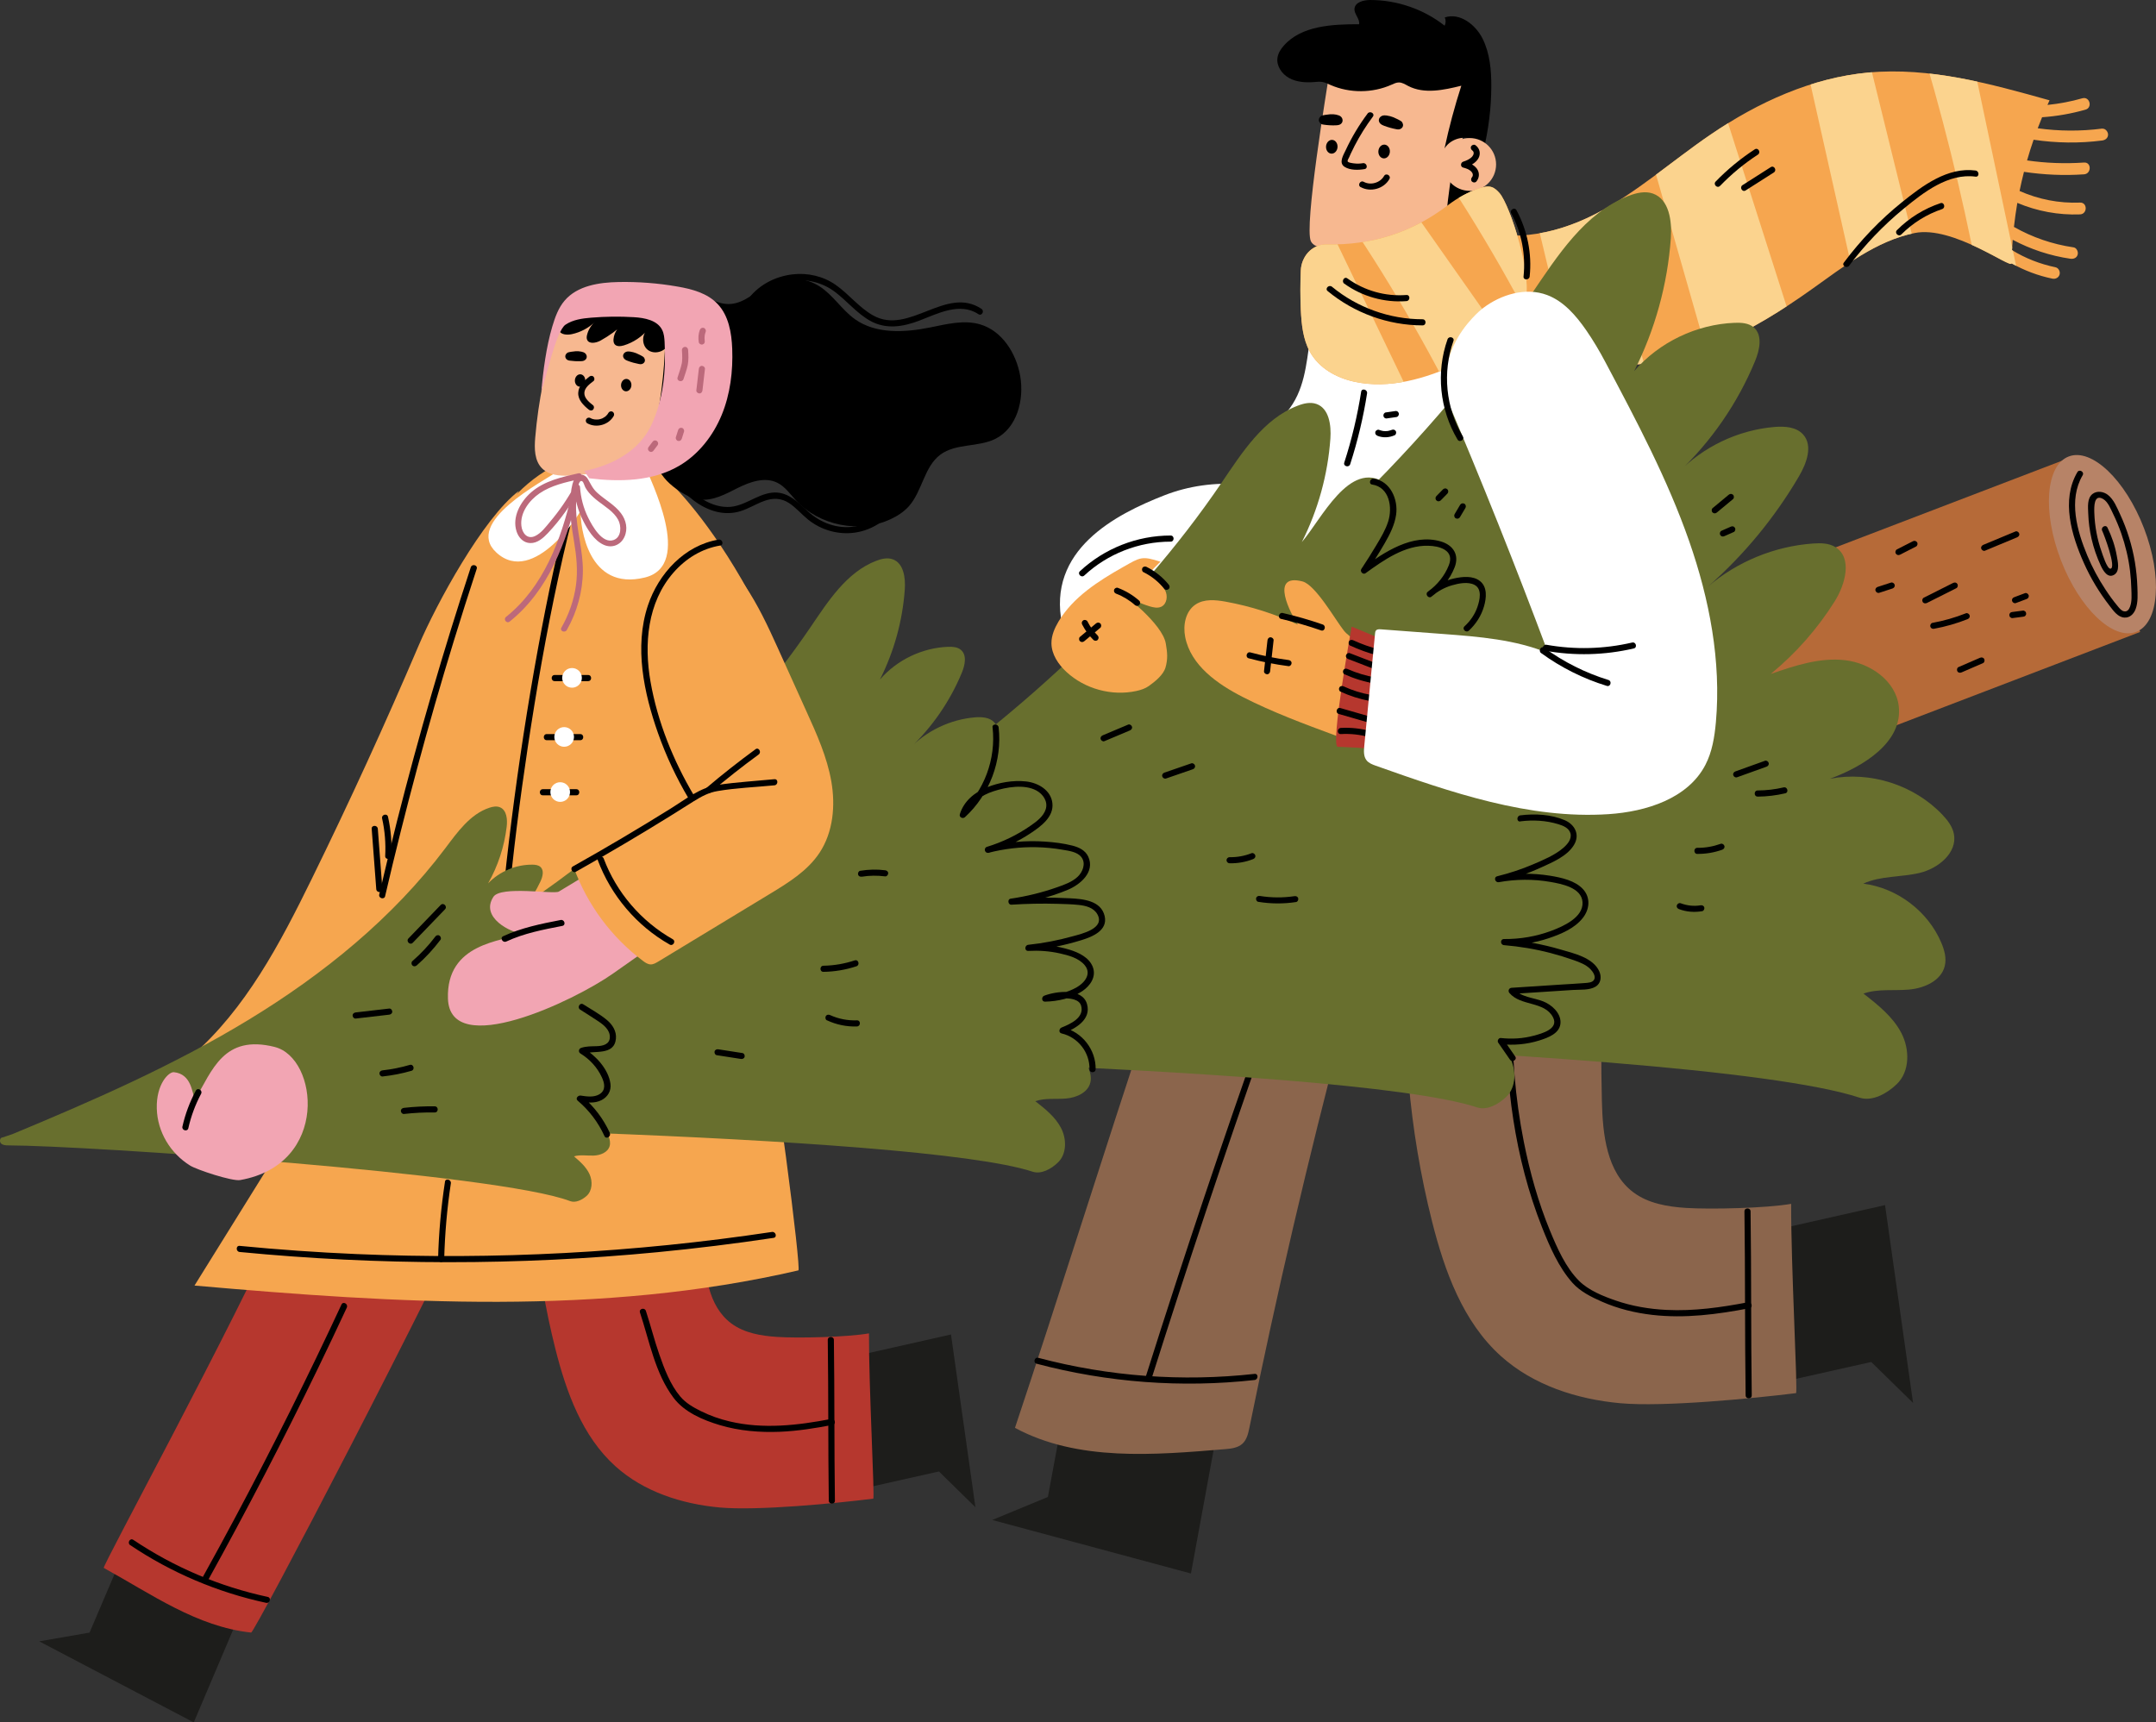 <svg xmlns="http://www.w3.org/2000/svg" xmlns:xlink="http://www.w3.org/1999/xlink" id="_&#x421;&#x43B;&#x43E;&#x439;_2" data-name="&#x421;&#x43B;&#x43E;&#x439; 2" viewBox="0 0 528.42 422.2"><rect x="0" y="0" width="528.42" height="422.2" fill="#333333" stroke="none"/><defs><style>      .cls-1 {        fill: #f6a64f;      }      .cls-2 {        fill: #8b654c;      }      .cls-3 {        fill: #b78367;      }      .cls-4 {        fill: #fff;      }      .cls-5 {        fill: #bc697b;      }      .cls-6 {        fill: none;      }      .cls-7 {        clip-path: url(#clippath-1);      }      .cls-8 {        fill: #f2a5b3;      }      .cls-9 {        fill: #b6372e;      }      .cls-10 {        fill: #b66a38;      }      .cls-11 {        fill: #686f2e;      }      .cls-12 {        fill: #ad785a;      }      .cls-13 {        fill: #1d1d1b;      }      .cls-14 {        fill: #fbd38e;      }      .cls-15 {        fill: #f7b890;      }      .cls-16 {        clip-path: url(#clippath);      }    </style><clipPath id="clippath"><path class="cls-6" d="M515.22,31.52c-5.26.68-10.56.65-15.79-.08.34-.91.7-1.81,1.07-2.7,3.6-.25,7.17-.87,10.64-1.86,1.79-.51,1.03-3.3-.77-2.79-2.81.8-5.67,1.34-8.55,1.63.17-.38.34-.76.51-1.13-14.52-4.07-29.4-8.19-44.38-6.81-13.86,1.28-27.02,7.24-38.68,15.2-9.48,6.46-18.16,14.29-28.31,19.51-10.15,5.21-22.49,7.53-32.68,2.39l-.89,12.06c.59,2.18,1.99,4,3.46,5.66,9.17,10.37,22.46,16.6,35.95,16.84,17.05.31,33.05-8.43,47.16-18.48,7.93-5.64,15.89-11.93,25.3-13.84,9.41-1.91,23.73,8.89,23.75,7.43,3.12,1.74,6.48,3.02,10,3.75.76.16,1.56-.22,1.78-1.01.2-.72-.24-1.62-1.01-1.78-3.76-.78-7.38-2.19-10.65-4.2.04-.85.1-1.69.17-2.53,4.4,2.34,9.2,3.92,14.14,4.64.77.11,1.56-.19,1.78-1.01.19-.68-.23-1.67-1.01-1.78-5.16-.75-10.1-2.45-14.61-5.01.22-1.97.5-3.94.83-5.89,4.83,2.04,10.1,3.02,15.36,2.82,1.86-.07,1.87-2.97,0-2.89-5.13.2-10.18-.79-14.81-2.85.32-1.57.68-3.14,1.08-4.69,4.86.73,9.8.95,14.72.61,1.85-.13,1.86-3.02,0-2.89-4.67.32-9.34.15-13.96-.52.49-1.71,1.02-3.4,1.6-5.07,5.56.83,11.21.91,16.8.19.78-.1,1.44-.59,1.45-1.45,0-.71-.67-1.55-1.45-1.45Z"></path></clipPath><clipPath id="clippath-1"><path class="cls-6" d="M319.36,63.85c-.32.77-.51,1.6-.54,2.45-.14,3.19-.14,6.39,0,9.58.16,3.55.53,7.21,2.18,10.26,2.27,4.18,6.62,6.49,10.95,7.43,8.57,1.87,17.44-.75,25.5-4.46,6.66-3.06,13.51-7.42,16.25-14.8,2.25-6.06-3.59-24.04-6.18-26.98-.56-.63-1.19-1.24-1.95-1.48-.95-.31-1.98-.02-2.91.28-2.79.91-5.41,2.36-7.81,4.19-8.94,6.81-18.81,9.81-29.71,9.59-2.47-.05-4.75,1.45-5.77,3.94h0Z"></path></clipPath></defs><g id="_&#x440;&#x435;&#x431;&#x44F;&#x442;&#x430;_&#x441;_&#x435;&#x43B;&#x43A;&#x43E;&#x439;" data-name="&#x440;&#x435;&#x431;&#x44F;&#x442;&#x430; &#x441; &#x435;&#x43B;&#x43A;&#x43E;&#x439;"><g><polygon class="cls-13" points="298.53 349.56 261.38 342.4 256.83 366.94 243.19 372.58 291.89 385.7 298.53 349.56"></polygon><path class="cls-2" d="M281.73,248.78c-10.67,31.95-22.29,69.27-32.97,101.22,15.4,8.3,34.17,6.66,51.61,5.21,1.48-.12,3.08-.33,4.17-1.35,1.05-.98,1.39-2.49,1.68-3.9,6.71-32.98,14.36-65.76,22.93-98.3.15-.56.29-1.17.03-1.69-.24-.49-.78-.75-1.27-.98-7.92-3.61-15.84-7.23-23.76-10.84"></path><path d="M254.07,334.28c17.38,4.61,35.54,5.98,53.42,3.99.95-.11.96-1.61,0-1.5-17.75,1.97-35.76.64-53.02-3.94-.93-.25-1.33,1.2-.4,1.45h0Z"></path><path d="M282.24,337.93c8.71-27.56,17.87-54.98,27.49-82.24,2.73-7.74,5.5-15.47,8.31-23.19.33-.91-1.12-1.3-1.45-.4-9.88,27.17-19.31,54.5-28.27,81.98-2.55,7.81-5.06,15.63-7.53,23.46-.29.92,1.16,1.32,1.45.4h0Z"></path><polygon class="cls-13" points="427.21 303.25 434.99 339.15 458.63 333.85 468.88 343.89 462.01 295.4 427.21 303.25"></polygon><path class="cls-2" d="M346.45,244.8c-2.03,6.52-1.79,13.51-1.21,20.31.99,11.58,2.92,23.08,5.76,34.35,3.07,12.15,7.56,24.58,16.87,32.96,7.93,7.13,18.62,10.57,29.24,11.54,10.62.97,32.49-1.16,43.08-2.47.48-.06-1.26-31.55-1.19-46.4-5.95,1.06-19.76,1.39-25.79,1-4.53-.3-9.24-1.09-12.88-3.82-6.56-4.92-7.53-14.23-7.72-22.43-.42-17.25.08-34.53,1.47-51.73"></path><path d="M427.55,296.94c.21,15.03.08,30.07.29,45.1.01.96,1.51.97,1.5,0-.21-15.03-.08-30.07-.29-45.1-.01-.96-1.51-.97-1.5,0h0Z"></path><path d="M428.39,319.22c-6.58,1.26-13.22,2.2-19.94,1.87-4.25-.21-8.48-.92-12.51-2.32-3.04-1.05-6.58-2.47-8.9-4.78-3.32-3.3-5.39-8.07-7.15-12.32-2.89-7-4.93-14.35-6.41-21.77-2.15-10.81-3.03-21.86-2.71-32.87.03-.97-1.47-.96-1.5,0-.54,18.13,1.98,36.9,8.68,53.83,1.87,4.72,4.03,9.73,7.43,13.57,1.91,2.15,4.64,3.5,7.24,4.64,3.93,1.73,8.1,2.75,12.36,3.24,7.99.92,15.96-.13,23.8-1.64.95-.18.55-1.63-.4-1.45h0Z"></path><path class="cls-1" d="M515.22,31.52c-5.26.68-10.56.65-15.79-.08.34-.91.7-1.81,1.07-2.7,3.6-.25,7.17-.87,10.64-1.86,1.79-.51,1.03-3.3-.77-2.79-2.81.8-5.67,1.34-8.55,1.63.17-.38.34-.76.51-1.13-14.52-4.07-29.4-8.19-44.38-6.81-13.86,1.28-27.02,7.24-38.68,15.2-9.48,6.46-18.16,14.29-28.31,19.51-10.15,5.21-22.49,7.53-32.68,2.39l-.89,12.06c.59,2.18,1.99,4,3.46,5.66,9.17,10.37,22.46,16.6,35.95,16.84,17.05.31,33.05-8.43,47.16-18.48,7.93-5.64,15.89-11.93,25.3-13.84,9.41-1.91,23.73,8.89,23.75,7.43,3.12,1.74,6.48,3.02,10,3.75.76.16,1.56-.22,1.78-1.01.2-.72-.24-1.62-1.01-1.78-3.76-.78-7.38-2.19-10.65-4.2.04-.85.1-1.69.17-2.53,4.4,2.34,9.2,3.92,14.14,4.64.77.11,1.56-.19,1.78-1.01.19-.68-.23-1.67-1.01-1.78-5.16-.75-10.1-2.45-14.61-5.01.22-1.97.5-3.94.83-5.89,4.83,2.04,10.1,3.02,15.36,2.82,1.86-.07,1.87-2.97,0-2.89-5.13.2-10.18-.79-14.81-2.85.32-1.57.68-3.14,1.08-4.69,4.86.73,9.8.95,14.72.61,1.85-.13,1.86-3.02,0-2.89-4.67.32-9.34.15-13.96-.52.49-1.71,1.02-3.4,1.6-5.07,5.56.83,11.21.91,16.8.19.78-.1,1.44-.59,1.45-1.45,0-.71-.67-1.55-1.45-1.45Z"></path><g class="cls-16"><path class="cls-14" d="M372.58,37.01c5,20.92,9.99,41.85,14.99,62.77.16.68.35,1.41.89,1.85.57.47,1.37.49,2.1.49,5.34.02,10.69.04,16.03.06-6.05-21.69-12.11-43.38-18.16-65.07"></path><path class="cls-14" d="M400.61,24.35c7.06,24.71,14.12,49.41,21.18,74.12.17.61.4,1.28.96,1.57.54.28,1.19.11,1.77-.07,5.28-1.61,10.57-3.22,15.85-4.83.81-.25,1.66-.52,2.19-1.18.87-1.08.49-2.67.07-4-7.66-23.99-15.32-47.98-22.99-71.97"></path><path class="cls-14" d="M440.77,7.42c4.95,22.04,9.9,44.07,14.85,66.11.22,1,.55,2.13,1.48,2.55.67.31,1.45.14,2.16-.03,3.52-.83,7.04-1.66,10.56-2.49.55-.13,1.14-.28,1.54-.68.74-.74.54-1.96.29-2.98-6.04-24.53-12.08-49.05-18.12-73.58"></path><path class="cls-14" d="M469.8,7.54c6.04,19.6,11.01,39.54,14.88,59.68.49,2.56,1.02,5.25,2.72,7.23,1.69,1.98,4.96,2.88,6.93,1.17,1.5-1.46,1.18-3.91.75-5.96-5.01-23.79-10.03-47.58-15.04-71.37"></path></g><path class="cls-4" d="M260.34,153.14c-3.86-18.33,13.05-27.04,25.02-31.72,11.97-4.69,26.09-3.52,37.12,3.08.44.26.91.59.99,1.1.08.52-.31.98-.66,1.36-9.57,10.25-20.1,19.59-31.42,27.85-6.4,4.68-14.27,9.21-21.84,6.86"></path><path class="cls-4" d="M329.82,70.15c-12.91,4.33-5.64,20.52-14.47,30.88-8.84,10.36-27.99,31.21-33.24,43.78-2.03,4.86-3.88,9.82-4.86,15-1.13,5.96-13.63-3.36-13.59,2.71.06,7.55.12,15.09.18,22.64.02,2.51.07,5.14,1.31,7.33,1.29,2.28,3.66,3.69,5.93,5,7.44,4.3,14.88,8.61,22.32,12.91,4.67,2.7,9.37,5.42,14.5,7.08,5.36,1.74,11.03,2.27,16.64,2.75,18.89,1.64,37.83,2.92,56.79,2.55,5.47-.11,11.02-.37,16.22-2.08,5.19-1.72,10.06-5.09,12.46-10.01,2.04-4.19,2.11-9.04,2.09-13.71-.1-23.41-1.34-46.82-3.73-70.11-1-9.73-9.92-14.64-12.16-24.17-2.28-9.67-5.99-19.61-13.75-25.82-4.48-3.58-10-5.65-15.58-6.95-14.94-3.49-23.31-6.61-37.19-.07"></path><polygon class="cls-10" points="524.53 154.91 441.99 186.51 425.45 143.53 507.99 111.93 524.53 154.91"></polygon><ellipse class="cls-3" cx="515.3" cy="133.42" rx="10.91" ry="23.03" transform="translate(-13.54 193.96) rotate(-21.05)"></ellipse><polygon class="cls-13" points="59.67 393.52 30.25 380.72 21.95 400.19 9.61 402.33 47.49 422.2 59.67 393.52"></polygon><polygon class="cls-13" points="202.68 333.97 209.48 365.32 230.13 360.69 239.07 369.46 233.08 327.11 202.68 333.97"></polygon><path class="cls-9" d="M69.83,296.5c-12.78,28.57-44.88,87.56-44.4,87.83,11.72,6.45,22.81,14.42,36.12,15.85.82.09,43.16-80.86,60.71-118.82"></path><path class="cls-9" d="M132.15,282.91c-1.77,5.69-1.57,11.8-1.06,17.74.86,10.12,2.55,20.16,5.03,30,2.68,10.61,6.6,21.47,14.74,28.79,6.92,6.23,16.26,9.23,25.54,10.08,9.27.84,28.38-1.01,37.62-2.16.42-.05-1.1-27.56-1.04-40.52-5.2.92-17.26,1.22-22.52.87-3.96-.26-8.07-.95-11.25-3.33-5.73-4.29-6.57-12.43-6.75-19.59-.36-15.07.07-30.16,1.29-45.18"></path><path class="cls-1" d="M69.97,279.24c-7.43,11.96-14.87,23.92-22.3,35.88,49.7,4.37,99.59,7.5,148.01-3.72.74-.17-5.58-50.28-9.75-70.51-9.59,4.14-20.21,5.67-30.69,7.05-21.74,2.86-43.56,5.24-65.43,7.14"></path><path class="cls-1" d="M127.17,120.33c-8.8,6.7-20.18,27.63-24.52,37.81-8.24,19.32-16.99,38.43-26.24,57.29-7.77,15.85-16.21,31.94-29.54,43.52,10.38,7.41,24.52,9.22,36.44,4.68,1.16-.44,2.32-.96,3.19-1.84.97-.98,1.47-2.32,1.95-3.61,1.88-5.13,3.7-10.28,5.53-15.43,5.66-15.98,11.31-31.95,16.97-47.93,2.66-7.52,5.35-15.12,6.33-23.04,1.54-12.42-1.16-25.22,1.54-37.45"></path><path class="cls-11" d="M110.14,255.41c-1.16.02-1.44,1.87-.59,2.66.85.79,2.15.78,3.32.73,34.57-1.58,216.82,1.99,249.18,12.65,2.44.8,5.27-.8,7.12-2.58,2.52-2.43,2.48-6.65.86-9.76-1.62-3.11-4.46-5.36-7.22-7.51,2.75-.96,5.77-.5,8.68-.76,2.9-.26,6.14-1.67,6.83-4.5.35-1.46-.06-3.01-.65-4.39-2.53-6.02-8.42-10.49-14.89-11.31,3.32-1.52,7.17-1.2,10.72-2.04,3.55-.84,7.24-3.83,6.56-7.42-.27-1.43-1.21-2.65-2.22-3.7-5.39-5.66-13.74-8.33-21.42-6.84,6.46-2.37,13.91-7.01,13.12-13.84-.56-4.82-5.41-8.21-10.23-8.77s-9.59,1.04-14.18,2.62c4.78-3.92,8.91-8.62,12.2-13.86,2.05-3.26,3.4-8.3.13-10.33-1.25-.78-2.81-.79-4.28-.69-7.33.52-14.48,3.45-20.06,8.24,6.87-6.03,12.77-13.17,17.39-21.06,1.45-2.47,2.7-5.83.79-7.97-1.3-1.46-3.52-1.61-5.48-1.44-6.94.58-13.62,3.77-18.44,8.79,6.36-5.97,11.42-13.31,14.75-21.37.88-2.13,1.49-4.96-.28-6.44-.97-.81-1.33-5.44-2.39-6.15-8.68-5.79-15.63,8.99-20.39,14.51,3.98-7.88,6.37-16.55,7-25.36.23-3.28-.31-7.4-3.41-8.5-1.5-.53-3.16-.14-4.64.44-8.37,3.23-13.55,11.41-18.59,18.83-21.75,32-51.16,58.25-83.21,79.92-32.05,21.67-66.83,38.97-101.82,55.49l-4.27,1.69Z"></path><path class="cls-11" d="M131.95,248.44c-1.5.03-1.85,2.4-.75,3.42s2.77,1.01,4.26.94c44.43-2.03,278.69,2.56,320.28,16.26,3.14,1.03,6.77-1.02,9.15-3.32,3.24-3.12,3.19-8.55,1.11-12.54-2.08-3.99-5.74-6.89-9.28-9.65,3.54-1.24,7.42-.65,11.15-.98,3.73-.33,7.9-2.14,8.78-5.79.46-1.88-.08-3.86-.83-5.65-3.25-7.73-10.82-13.48-19.14-14.53,4.26-1.96,9.21-1.54,13.78-2.62,4.57-1.08,9.31-4.93,8.43-9.54-.35-1.84-1.56-3.4-2.85-4.76-6.93-7.28-17.67-10.71-27.53-8.79,8.3-3.05,17.88-9.01,16.86-17.79-.72-6.19-6.96-10.56-13.15-11.27-6.19-.72-12.33,1.34-18.22,3.37,6.14-5.04,11.46-11.08,15.68-17.81,2.63-4.19,4.37-10.67.17-13.28-1.6-1-3.62-1.02-5.5-.88-9.43.67-18.61,4.44-25.78,10.59,8.84-7.75,16.41-16.93,22.35-27.07,1.86-3.18,3.47-7.49,1.02-10.24-1.67-1.88-4.53-2.06-7.04-1.85-8.91.75-17.51,4.85-23.7,11.3,8.17-7.67,14.68-17.1,18.96-27.46,1.13-2.74,1.91-6.37-.36-8.28-1.25-1.05-3.02-1.15-4.65-1.09-9.36.36-18.5,4.75-24.63,11.84,5.11-10.13,8.19-21.28,8.99-32.59.3-4.22-.4-9.51-4.38-10.93-1.92-.68-4.06-.17-5.97.56-10.75,4.15-17.41,14.67-23.89,24.2-27.96,41.13-65.75,74.88-106.95,102.73-41.2,27.86-85.9,50.09-130.87,71.33l-5.49,2.17Z"></path><path class="cls-15" d="M325.74,18.28c-.49,3.38-6.19,37.44-4.44,40.88,1.75,3.43,12.23.73,12.23.73l-.12,9.21c-.51,3.75.69,6.81,4.41,7.47,3.64.65,6.11-.31,9.15-1.2s9.94-4.67,9.86-7.9c-.22-8.96.15-23.51.07-22.22.77-5.04,2.8-20.07,3.09-25.15-8.1-.35-34.24-1.82-34.24-1.82Z"></path><ellipse cx="326.4" cy="35.97" rx="1.69" ry="1.41" transform="translate(267.59 359.04) rotate(-85.97)"></ellipse><ellipse cx="339.22" cy="37.13" rx="1.69" ry="1.41" transform="translate(278.36 372.91) rotate(-85.97)"></ellipse><polygon class="cls-12" points="333.52 59.89 345.29 58.72 333.54 64.32 333.52 59.89"></polygon><path d="M339.89,28.31c-.4-.05-.82-.07-1.2.1s-.72.54-.75.98c-.03.37.16.73.42.96s.58.37.89.49c.96.36,1.96.64,2.97.83.25.05.5.09.75.03.68-.16,1.3-.87.61-1.84-.17-.24-1.6-.93-2.06-1.11-.53-.21-1.07-.35-1.63-.43Z"></path><path d="M327.62,28.14c.38.08.76.2,1.05.47s.47.74.36,1.17c-.09.36-.37.64-.68.77s-.64.16-.96.17c-.98.04-1.96-.02-2.93-.16-.24-.03-.48-.07-.68-.21-.56-.37-.89-1.24.03-1.94.23-.17,1.74-.37,2.2-.4.54-.03,1.08,0,1.61.11Z"></path><path d="M335.19,27.83c-2.08,2.79-3.88,5.77-5.35,8.93-.56,1.21-1.83,3.15-.29,4.14,1.35.86,3.38.81,4.89.55.95-.16.55-1.61-.4-1.45-.71.12-1.44.14-2.16.05-.32-.04-1.55-.17-1.6-.54-.04-.23.3-.77.39-.97.14-.31.27-.61.41-.92.3-.64.61-1.28.94-1.91,1.29-2.49,2.78-4.87,4.46-7.12.58-.77-.72-1.52-1.3-.76h0Z"></path><path d="M333.49,45.86c2.4,1.33,5.69.43,7.04-1.97.48-.84-.82-1.6-1.3-.76s-1.28,1.43-2.22,1.7-1.93.2-2.77-.26-1.6.83-.76,1.3h0Z"></path><path d="M360.28,33.95c-2.32-.62-5.01.43-6.24,2.45,1.11-5.19,2.49-10.33,4.12-15.39-4.31,1.07-9.09,2.1-13.01.07-.73-.38-1.46-.87-2.29-.87-.64,0-1.23.3-1.8.55-4.67,2.09-10.27,2.12-14.96.07-.66-.29-1.31-.62-2.02-.74-.68-.11-1.38-.02-2.07.03-2.07.16-4.25,0-6.05-.99s-3.15-2.97-2.86-4.96c.16-1.12.79-2.13,1.55-2.98,4.3-4.89,11.83-5.26,18.46-5.25.23-1.34-1.27-2.49-1.13-3.84C332.14.52,334.22,0,335.84,0c6.58,0,13.13,2.27,18.23,6.3.31-.63.32-1.39.04-2.03,3.72-1.24,7.6,1.82,9.29,5.26,1.75,3.56,2.12,7.61,2.11,11.56-.02,10.81-2.7,21.62-7.75,31.26-.32.6-.67,1.23-1.27,1.59-.6.35-1.51.3-1.86-.28-.21-.35-.18-.78-.13-1.18.46-4.45,1.07-8.89,1.82-13.31"></path><circle class="cls-15" cx="360.21" cy="40.31" r="6.47"></circle><path d="M360.85,36.88c.53.37.36,1.05,0,1.47-.56.66-1.43,1.02-2.23,1.28-.67.22-.75,1.26,0,1.45.68.17,1.41.41,1.93.91.4.39.62.98.22,1.46-.26.31-.3.76,0,1.06.27.27.8.31,1.06,0,.79-.93.86-2.19.12-3.19-.7-.93-1.83-1.41-2.93-1.69v1.45c1.23-.41,2.56-1.02,3.27-2.17.72-1.16.42-2.55-.68-3.33-.33-.23-.83-.06-1.03.27-.22.37-.06.79.27,1.03h0Z"></path><path class="cls-1" d="M343.56,161.95c.96,7.35-.29,14.97-3.53,21.64-.19.39-.44.83-.87.92-.28.06-.57-.04-.84-.14-3.64-1.35-7.27-2.69-10.91-4.04-7.73-2.86-15.48-5.73-22.82-9.48-6.27-3.2-12.76-7.79-14.11-14.7-.57-2.89.07-6.3,2.51-7.95,2.12-1.44,4.92-1.17,7.44-.71,6.09,1.11,12.04,3,17.66,5.62-1.69-2.55-7.07-12.7,1.13-10.59,3.2.82,8.08,9.45,10.14,12.04,3.06,3.82,14.21,7.4,14.21,7.4Z"></path><path class="cls-1" d="M285.73,157.74c.37,2.18.54,3.75-.07,5.87-.53,1.83-2.53,3.43-4.08,4.54-.9.65-1.99.99-3.08,1.23-6.01,1.3-12.61-.5-17.12-4.67-1.99-1.84-3.65-4.3-3.68-7.01-.02-1.89.76-3.71,1.73-5.34,3.59-6,9.76-9.93,15.85-13.38,4.23-2.39,4.55-2.77,9.17-1.28.03-.14-2.89,2.89-2.89,2.89,1.34.79,3.24,2.71,3.98,4.07s.49,3.39-.91,4.06c-.89.42-1.94.19-2.88-.1-2.31-.71-4.52-1.74-6.55-3.05,0,0,9.7,7.28,10.53,12.17Z"></path><path class="cls-1" d="M319.36,63.85c-.32.77-.51,1.6-.54,2.45-.14,3.19-.14,6.39,0,9.58.16,3.55.53,7.21,2.18,10.26,2.27,4.18,6.62,6.49,10.95,7.43,8.57,1.87,17.44-.75,25.5-4.46,6.66-3.06,13.51-7.42,16.25-14.8,2.25-6.06-3.59-24.04-6.18-26.98-.56-.63-1.19-1.24-1.95-1.48-.95-.31-1.98-.02-2.91.28-2.79.91-5.41,2.36-7.81,4.19-8.94,6.81-18.81,9.81-29.71,9.59-2.47-.05-4.75,1.45-5.77,3.94h0Z"></path><path class="cls-1" d="M203.4,193.67c.17.57-8.35-4.16-8.55-3.6-.23.62-.8.98-1.33,1.29-32.69,19.21-65.86,37.83-101.04,50.56,3.76-26.56,8.84-52.89,15.21-78.83,2.32-9.47,4.85-18.98,9.07-27.61s10.29-16.42,18.22-20.79c7.93-4.37,17.85-4.88,25.47.11,0,0,24.62,18.08,42.95,78.87Z"></path><path d="M140.44,120.61c-3.58,12.66-6.24,25.58-8.61,38.52-2.54,13.89-4.68,27.86-6.45,41.87-.89,7.03-1.69,14.07-2.33,21.13-.09.96,1.41.95,1.5,0,1.19-13.05,2.87-26.06,4.81-39.02,2.1-13.96,4.52-27.87,7.51-41.67,1.48-6.86,3.11-13.69,5.02-20.44.26-.93-1.18-1.33-1.45-.4h0Z"></path><path class="cls-11" d="M.64,278.81c-.65-.02-.85,1-.4,1.46s1.17.49,1.82.49c19.19.05,120.04,6.89,137.67,13.66,1.33.51,2.94-.3,4.01-1.24,1.46-1.28,1.55-3.62.74-5.38s-2.33-3.09-3.8-4.35c1.55-.46,3.21-.13,4.83-.19,1.62-.06,3.45-.76,3.9-2.31.24-.8.04-1.67-.24-2.45-1.24-3.4-4.38-6.03-7.95-6.66,1.88-.76,4-.47,5.99-.84s4.11-1.93,3.83-3.93c-.11-.8-.6-1.5-1.13-2.11-2.83-3.28-7.39-4.98-11.68-4.36,3.64-1.14,7.89-3.51,7.63-7.32-.18-2.68-2.78-4.69-5.43-5.13-2.65-.44-5.34.32-7.92,1.07,2.75-2.05,5.17-4.54,7.13-7.35,1.22-1.75,2.1-4.51.35-5.72-.67-.46-1.54-.51-2.35-.5-4.08.09-8.11,1.53-11.33,4.03,3.97-3.16,7.42-6.95,10.19-11.2.87-1.33,1.65-3.16.65-4.39-.68-.85-1.91-.98-2.99-.94-3.86.14-7.64,1.72-10.45,4.38,3.68-3.14,6.68-7.06,8.74-11.44.54-1.16.96-2.71.02-3.57-.52-.48-1.28-.56-1.98-.57-4.04-.04-8.07,1.66-10.86,4.59,2.41-4.26,3.97-9,4.55-13.86.22-1.81.03-4.11-1.66-4.8-.81-.33-1.75-.16-2.58.12-4.72,1.57-7.81,5.96-10.8,9.93-12.9,17.14-29.89,30.9-48.22,42.05-18.33,11.15-38.06,19.8-57.87,28.02l-2.41.82Z"></path><path class="cls-11" d="M33.78,273.24c-1.01.02-1.25,1.63-.51,2.32s1.88.68,2.89.64c30.1-1.38,188.76,1.73,216.93,11.01,2.12.7,4.59-.69,6.2-2.25,2.2-2.12,2.16-5.79.75-8.49-1.41-2.7-3.88-4.66-6.29-6.54,2.4-.84,5.03-.44,7.55-.66,2.53-.22,5.35-1.45,5.94-3.92.31-1.27-.06-2.62-.56-3.83-2.2-5.24-7.33-9.13-12.97-9.84,2.89-1.33,6.24-1.04,9.33-1.78s6.31-3.34,5.71-6.46c-.24-1.25-1.05-2.3-1.93-3.23-4.69-4.93-11.97-7.25-18.65-5.95,5.62-2.07,12.11-6.1,11.42-12.05-.48-4.19-4.71-7.15-8.91-7.64-4.19-.49-8.35.91-12.34,2.28,4.16-3.42,7.76-7.51,10.62-12.06,1.78-2.84,2.96-7.23.12-9-1.09-.68-2.45-.69-3.73-.6-6.39.45-12.61,3.01-17.46,7.18,5.98-5.25,11.12-11.47,15.14-18.33,1.26-2.15,2.35-5.07.69-6.94-1.13-1.27-3.07-1.4-4.77-1.26-6.04.51-11.86,3.28-16.05,7.66,5.53-5.2,9.94-11.58,12.84-18.6.77-1.86,1.3-4.32-.24-5.61-.85-.71-2.05-.78-3.15-.74-6.34.24-12.53,3.22-16.68,8.02,3.46-6.86,5.55-14.41,6.09-22.08.2-2.86-.27-6.44-2.97-7.4-1.3-.46-2.75-.12-4.04.38-7.28,2.81-11.79,9.93-16.18,16.39-18.94,27.86-44.54,50.71-72.44,69.58-27.91,18.87-58.18,33.93-88.64,48.31l-3.72,1.47Z"></path><path class="cls-8" d="M163.1,229.6c-2.66,1.88-10.14,7.12-12.8,9-9.64,6.82-39.99,21.19-40.51,6.21-.47-13.64,13.23-14.09,18.25-15.92-2.8-.27-10.43-3.97-7.11-9.06,1.81-2.77,14.84-.56,16.03-1.28,4.65-2.81,9.29-5.63,13.94-8.44,0,0,10.7,15.17,12.2,19.49Z"></path><path class="cls-8" d="M67.33,256.63c-12.53-3.13-15.29,5.74-19.54,12.91-.74-1.66-.83-6.27-5.16-6.72-1.25-.13-4.37,2.89-4.2,8.92.15,5.7,3.31,10.94,8.15,13.96,1.64,1.03,10.33,3.91,12.29,3.56,21.98-3.91,19.09-29.97,8.47-32.62Z"></path><path class="cls-1" d="M147.65,154.97c5.07,12.21,9.9,24.51,14.49,36.9.31.85.63,1.78.33,2.63-.27.79-1,1.31-1.69,1.78-6.24,4.26-12.49,8.49-18.77,12.69-.69.46-1.42.99-1.64,1.78-.17.65.05,1.34.28,1.97,3.28,9.02,9.23,17.04,16.91,22.8.57.43,1.21.87,1.92.88.66.01,1.27-.35,1.84-.69,9.14-5.54,18.28-11.08,27.41-16.62,4.54-2.75,9.22-5.64,12.14-10.07,3.33-5.05,3.92-11.52,2.88-17.48s-3.55-11.55-6.05-17.06c-2.39-5.3-4.79-10.59-7.18-15.89-4.59-10.16-9.86-21.04-19.77-26.13-5.85-3.01-13.83-3.22-18.3,1.61-3.56,3.84-3.91,9.56-4.07,14.79"></path><path d="M141.17,213.67c7.84-4.41,15.59-8.98,23.24-13.73,1.88-1.17,3.75-2.37,5.63-3.54s3.66-2.13,5.81-2.49c4.58-.78,9.34-.96,13.96-1.41.95-.09.96-1.59,0-1.5-4.62.45-9.32.72-13.91,1.4-4.29.63-7.84,3.51-11.43,5.74-7.91,4.93-15.93,9.68-24.06,14.24-.84.47-.09,1.77.76,1.3h0Z"></path><path d="M174.16,194.23c3.81-3.23,7.74-6.33,11.78-9.28.77-.56.02-1.87-.76-1.3-4.14,3.03-8.17,6.2-12.08,9.52-.74.63.33,1.68,1.06,1.06h0Z"></path><path d="M170.12,195.06c-5.09-8.57-8.95-18.09-10.68-27.94-1.62-9.24-.79-19.41,5.61-26.75,3-3.44,6.94-5.9,11.48-6.65.95-.16.55-1.6-.4-1.45-8.36,1.38-14.75,8.36-17.34,16.16-3.37,10.17-.98,21.43,2.47,31.24,1.98,5.62,4.52,11.02,7.56,16.14.49.83,1.79.08,1.3-.76h0Z"></path><path class="cls-4" d="M137.43,115.08c-4.65,3.1-23.78,12.97-15.78,20.35,9.21,8.51,20.95-10.28,20.64-10.26-.06,4,1.78,19.82,15.76,16.39,12.16-2.98,1.12-24.16.1-27.32-.11-.36-.24-.73-.51-1-.49-.49-1.3-.53-2.02-.54-5.3-.03-10.61-.06-15.91-.09"></path><path d="M158.04,105.98c2.35,1.98,2.06,5.63,3.18,8.49.99,2.55,3.13,4.49,5.43,5.98,1.45.94,3.03,1.76,4.74,1.98,3.33.44,6.49-1.35,9.49-2.85,3.01-1.5,6.62-2.74,9.63-1.25,1.89.93,3.13,2.76,4.56,4.31,5.71,6.21,15.56,8.18,23.22,4.62,1.67-.78,3.25-1.8,4.48-3.18,3.31-3.74,3.72-9.7,7.74-12.66,3.79-2.79,9.24-1.76,13.45-3.85,5.31-2.64,7.11-9.59,6.08-15.44-.97-5.52-4.41-11.01-9.78-12.61-3.98-1.18-8.24-.07-12.31.75-6.23,1.25-13.22,1.65-18.4-2.02-3.22-2.29-5.34-5.9-8.66-8.04-3.47-2.24-8.11-2.54-11.85-.79-3.47,1.63-6.33,4.92-10.15,5.1-2.83.13-5.39-1.5-7.97-2.66-3.6-1.63-7.74-2.41-11.52-1.28-3.78,1.13-7.03,4.5-7.21,8.44s3.43,7.88,7.34,7.34"></path><g><path class="cls-15" d="M138.18,78.77c6.52-1.64,13.41-3.29,19.88-1.46,2,.57,4.1,1.66,4.75,3.6.26.78.25,1.62.23,2.44-.18,8.04-1.19,16.06-3.03,23.89-.25,1.05-.52,2.13-1.18,3-.67.89-1.68,1.48-2.68,2-5.13,2.66-10.89,4.17-16.69,4.36-2.31.08-4.85-.14-6.51-1.7-1.99-1.88-2-4.95-1.77-7.65.76-8.97,2.56-17.86,5.35-26.45l1.64-2.04Z"></path><g><ellipse cx="142.16" cy="93.27" rx="1.52" ry="1.27" transform="translate(39.14 228.52) rotate(-85.97)"></ellipse><ellipse cx="153.48" cy="94.4" rx="1.52" ry="1.27" transform="translate(48.53 240.87) rotate(-85.97)"></ellipse><path d="M154.47,86.18c-.36-.05-.74-.06-1.08.09s-.65.49-.68.89c-.02.34.14.65.38.87s.52.33.81.44c.87.33,1.77.58,2.68.75.22.04.45.08.67.03.61-.14,1.17-.79.55-1.66-.15-.22-1.44-.84-1.86-1.01-.47-.19-.97-.32-1.47-.39Z"></path><path d="M142.5,86.2c.34.07.68.18.95.43s.43.67.33,1.05c-.08.33-.34.57-.61.7s-.57.15-.87.16c-.89.03-1.77-.02-2.65-.14-.21-.03-.43-.07-.61-.19-.51-.33-.8-1.12.03-1.75.21-.16,1.57-.34,1.99-.36.49-.03.97,0,1.45.1Z"></path><path d="M143.96,103.77c2.2,1.22,5.22.39,6.46-1.81.2-.35.08-.82-.27-1.03s-.83-.08-1.03.27c-.06.1-.12.2-.19.3,0,0-.14.18-.05.07-.03.04-.06.07-.09.11-.09.1-.18.19-.27.28-.04.04-.09.08-.13.12-.1.09.02-.01-.04.04-.19.14-.39.26-.6.37-.05.03-.11.05-.16.08.13-.06-.08.03-.08.03-.11.04-.22.08-.34.11s-.23.06-.35.08c-.06.01-.12.02-.18.03-.09.01.1,0-.05,0-.24.01-.47.03-.71,0-.01,0-.24-.03-.08,0-.05,0-.09-.01-.14-.02-.13-.02-.25-.05-.38-.09-.06-.02-.11-.03-.17-.05-.02,0-.19-.07-.11-.04s-.09-.04-.1-.05c-.06-.03-.13-.07-.19-.1-.35-.2-.82-.09-1.03.27s-.09.83.27,1.03h0Z"></path><path d="M145.36,99.35c-.92-.74-2.18-1.72-2.14-3.03s1.35-2.22,2.25-2.92c.32-.25.26-.8,0-1.06-.32-.32-.74-.25-1.06,0-1.28,1-2.63,2.24-2.69,3.98s1.32,3.07,2.58,4.09c.31.25.75.31,1.06,0,.26-.26.32-.8,0-1.06h0Z"></path><path d="M141.09,75.31c-2.03.44-3.74,2.13-4.2,4.15-.11.5-.15,1.03.06,1.5.49,1.1,2.01,1.2,3.19.95,2.13-.45,4.13-1.51,5.7-3.02-.97.83-1.66,1.97-1.96,3.21-.09.37-.14.77,0,1.13.44,1.19,2.22.86,3.33.24,2.11-1.17,4.07-2.6,5.83-4.25-1.48.73-2.53,2.26-2.67,3.9-.04.42,0,.88.24,1.22.49.66,1.49.56,2.27.33,2.36-.72,4.49-2.14,6.05-4.05-1.67,1.11-1.74,3.93-.15,5.15s4.26.47,5.01-1.39c-.35,1.45,1.5,2.72,2.91,2.24,1.41-.48,2.19-2.06,2.26-3.55.14-2.96-1.95-5.68-4.56-7.07s-5.66-1.69-8.62-1.74c-3.69-.07-7.38.2-11.02.81"></path></g><path class="cls-8" d="M143.18,115.45c6.84-1.38,13.38-4.83,16.39-11.12,3.01-6.29,3.69-13.47,3.32-20.44-.05-1.03-.14-2.08-.59-3-1.18-2.39-4.27-2.98-6.93-3.14-3.49-.21-7-.17-10.49.12-2.18.18-4.45.49-6.27,1.71-2.39,1.59-4.91,13.71-5.93,16.39.44-5.14,1.21-10.95,2.67-15.89.68-2.28,1.49-4.59,3.04-6.4,3.12-3.66,8.43-4.46,13.24-4.55,4.81-.09,9.63.28,14.37,1.1,3.59.62,7.35,1.62,9.86,4.26,2.72,2.85,3.45,7.05,3.6,10.98.21,5.51-.47,11.12-2.57,16.23-2.1,5.1-5.67,9.69-10.43,12.48-6.52,3.82-14.55,3.99-22.05,3.06"></path></g><g><path class="cls-5" d="M141.8,116.01c-4.05.9-8.4,1.86-11.62,4.67-2.61,2.28-4.73,6.06-3.57,9.6.49,1.52,1.68,2.8,3.36,2.84,1.75.05,3.18-1.25,4.31-2.44,3.09-3.26,5.68-6.99,7.83-10.92l-1.38-.18c.19,2.75.89,5.45,2.12,7.92,1.12,2.25,2.72,4.95,5.1,6.04,2.01.92,4.16.08,5.08-1.9.92-1.98.44-4.14-.83-5.83-1.56-2.09-3.93-3.29-5.82-5.02-1.13-1.03-1.56-2.1-2.3-3.37-.47-.8-1.33-1.31-2.25-.92-.85.36-1.32,1.36-1.53,2.19-.39,1.5-.49,3.14-.54,4.69-.09,3.17.42,6.27.94,9.39.59,3.56.96,7.07.47,10.67-.5,3.68-1.74,7.2-3.58,10.43-.46.81.88,1.36,1.33.56,2.51-4.4,3.9-9.41,3.94-14.48.03-5.07-1.55-9.96-1.67-15.01-.03-1.34.04-2.68.21-4.01.06-.48.39-3.68,1.36-2.91.29.23.52,1.15.72,1.5.25.45.54.86.87,1.25.67.79,1.47,1.48,2.28,2.11,1.73,1.34,3.77,2.53,4.86,4.49.84,1.51.88,4.32-1.12,5.01-2.78.96-5.21-3.47-6.19-5.44-1.18-2.37-1.84-4.92-2.02-7.56-.05-.78-1.08-.74-1.38-.18-1.69,3.08-3.67,5.99-5.94,8.67-1.05,1.25-2.2,2.84-3.72,3.54-1.9.87-3.14-.75-3.33-2.5-.37-3.24,1.93-6.26,4.47-7.99,2.88-1.96,6.4-2.72,9.75-3.46.9-.2.71-1.64-.2-1.43h0Z"></path><path class="cls-5" d="M140.1,121.24c-2.61,11.11-6.89,22.64-16.08,29.98-.73.58.15,1.73.88,1.15,9.52-7.6,13.93-19.44,16.64-30.94.21-.91-1.22-1.09-1.44-.19h0Z"></path></g><path class="cls-5" d="M167.13,85.75c.05.68.09,1.35.08,2.03,0,.26-.02.53-.04.79,0,.05-.01.1-.02.15.02-.14,0,.02,0,.05-.02.12-.04.23-.06.35-.24,1.15-.67,2.26-1.02,3.39-.29.92,1.16,1.32,1.45.4.36-1.14.81-2.28,1.04-3.45s.18-2.46.09-3.69c-.03-.4-.32-.75-.75-.75-.38,0-.78.34-.75.75h0Z"></path><path class="cls-5" d="M171.28,90.43c-.2,1.75-.41,3.5-.61,5.26-.05.4.38.75.75.75.44,0,.7-.35.75-.75.2-1.75.41-3.5.61-5.26.05-.4-.38-.75-.75-.75-.44,0-.7.35-.75.75h0Z"></path><path class="cls-5" d="M171.52,80.87c-.36.97-.42,2.02-.25,3.04.03.17.2.36.34.45.16.09.4.13.58.08s.36-.17.45-.34c.1-.19.11-.37.08-.58-.01-.06-.02-.13-.03-.19l.03.2c-.06-.44-.05-.89,0-1.34l-.03.2c.05-.38.15-.75.28-1.11s-.15-.84-.52-.92c-.42-.1-.78.13-.92.52h0Z"></path><path class="cls-5" d="M166.21,105.4c-.19.59-.37,1.17-.56,1.76-.12.37.14.83.52.92.41.09.8-.12.92-.52.19-.59.37-1.17.56-1.76.12-.37-.14-.83-.52-.92-.41-.09-.8.12-.92.52h0Z"></path><path class="cls-5" d="M159.91,108.33c-.33.44-.66.87-.99,1.31-.05.09-.08.18-.09.28-.02.1-.02.2.01.3.05.17.18.36.34.45.17.09.38.14.58.08l.18-.08c.11-.07.2-.16.27-.27.33-.44.66-.87.99-1.31.05-.09.08-.18.09-.28.02-.1.02-.2-.01-.3-.05-.17-.18-.36-.34-.45-.17-.09-.38-.14-.58-.08l-.18.08c-.11.07-.2.16-.27.27h0Z"></path><path d="M165.69,118.38c2.52,3.2,5.93,6.09,9.97,7.07,1.93.47,3.95.44,5.85-.16,1.99-.62,3.77-1.75,5.72-2.47,2.18-.81,4.24-.78,6.22.53,1.7,1.13,3.03,2.74,4.62,4.02,3.19,2.57,7.38,3.76,11.44,3.19,4.49-.63,8.45-3.4,10.74-7.29.49-.83-.8-1.59-1.3-.76-2.03,3.44-5.49,5.9-9.45,6.54-4.25.68-8.39-.86-11.5-3.72-2.56-2.36-5.11-5.04-8.92-4.55-3.83.5-6.84,3.52-10.8,3.49-4.72-.03-8.77-3.45-11.54-6.96-.6-.76-1.65.31-1.06,1.06h0Z"></path><path d="M184.61,74.11c4.75-6.07,13.82-7.2,19.95-2.62,3.01,2.24,5.4,5.29,8.7,7.14,3.9,2.18,8.06,1.49,12.06-.04,4.44-1.7,9.95-4.6,14.48-1.58.81.54,1.56-.76.76-1.3-8.67-5.78-17.73,6.53-26.53,1.63-3.51-1.95-5.99-5.28-9.27-7.55-3.05-2.11-6.81-2.96-10.48-2.54-4.17.48-8.11,2.47-10.72,5.8-.59.75.47,1.82,1.06,1.06h0Z"></path><path d="M94.39,219.66c4.89-21.04,10.5-41.92,16.84-62.57,1.81-5.9,3.68-11.78,5.61-17.65.3-.92-1.15-1.31-1.45-.4-6.74,20.52-12.78,41.28-18.08,62.22-1.51,5.98-2.97,11.98-4.36,18-.22.94,1.23,1.34,1.45.4h0Z"></path><path d="M135.94,166.96h8.21c.97,0,.97-1.5,0-1.5h-8.21c-.97,0-.97,1.5,0,1.5h0Z"></path><circle class="cls-4" cx="140.2" cy="166.16" r="2.41"></circle><path d="M134.01,181.44h8.21c.97,0,.97-1.5,0-1.5h-8.21c-.97,0-.97,1.5,0,1.5h0Z"></path><circle class="cls-4" cx="138.27" cy="180.64" r="2.41"></circle><path d="M133.04,194.95h8.21c.97,0,.97-1.5,0-1.5h-8.21c-.97,0-.97,1.5,0,1.5h0Z"></path><circle class="cls-4" cx="137.3" cy="194.15" r="2.41"></circle><path d="M124.08,230.79c4.34-2.02,9.07-2.93,13.74-3.83.95-.18.55-1.63-.4-1.45-4.81.93-9.63,1.91-14.1,3.98-.87.41-.11,1.7.76,1.3h0Z"></path><path d="M146.51,210.84c3.26,8.71,9.53,16.1,17.62,20.69.84.48,1.6-.82.76-1.3-7.74-4.39-13.81-11.46-16.93-19.79-.34-.9-1.79-.51-1.45.4h0Z"></path><path d="M47.99,267.35c-1.48,2.77-2.59,5.73-3.28,8.8-.21.94,1.23,1.34,1.45.4.66-2.94,1.71-5.78,3.13-8.44.45-.85-.84-1.61-1.3-.76h0Z"></path><path d="M91.1,203.16c.37,4.93.75,9.86,1.12,14.79.07.96,1.57.96,1.5,0-.37-4.93-.75-9.86-1.12-14.79-.07-.96-1.57-.96-1.5,0h0Z"></path><path d="M93.65,200.62c.68,3.02.92,6.11.76,9.2-.05.96,1.45.96,1.5,0,.17-3.22-.11-6.45-.81-9.6-.21-.94-1.66-.54-1.45.4h0Z"></path><path d="M109.06,289.67c-.96,6.28-1.53,12.61-1.69,18.96-.02.97,1.48.97,1.5,0,.16-6.21.7-12.41,1.63-18.56.14-.94-1.3-1.35-1.45-.4h0Z"></path><path d="M58.74,306.89c17.02,1.65,34.11,2.49,51.2,2.5s34.19-.81,51.21-2.45c9.51-.92,19-2.09,28.45-3.51.95-.14.55-1.59-.4-1.45-16.84,2.53-33.8,4.26-50.8,5.16-16.99.9-34.02.99-51.02.26-9.56-.41-19.11-1.08-28.64-2.01-.96-.09-.95,1.41,0,1.5h0Z"></path><path class="cls-9" d="M339.47,157l-8.19-3.4s-5.32,29.46-3.39,29.46,16.4.96,16.4.96l-4.82-27.02Z"></path><g class="cls-7"><path class="cls-14" d="M323.7,51.32c7.48,15.55,14.96,31.1,22.43,46.64.34.71.69,1.5.46,2.25-.2.66-.79,1.12-1.36,1.52-5.2,3.77-10.41,7.53-15.61,11.3-.28.2-.59.42-.94.38-.57-.06-.85-.72-1-1.28-5.61-20.31-13.08-40.1-22.29-59.05"></path><path class="cls-14" d="M339.64,42.09c9.58,13.63,19.17,27.27,28.75,40.9.44.62.9,1.32.9,2.09,0,.68-.35,1.24-.69,1.74-3.14,4.67-6.27,9.33-9.41,14-.17.25-.36.52-.64.55-.46.06-.83-.53-1.09-1.04-9.29-18.61-19.89-36.37-31.64-52.97"></path><path class="cls-14" d="M360.87,27.61c9.58,13.63,19.17,27.27,28.75,40.9.44.62.9,1.32.9,2.09,0,.68-.35,1.24-.69,1.74-3.14,4.67-6.27,9.33-9.41,14-.17.25-.36.52-.64.55-.46.06-.83-.53-1.09-1.04-9.29-18.61-19.89-36.37-31.64-52.97"></path></g><path d="M370.39,52.29c2.55,4.74,3.58,10.14,3.02,15.48-.1.96,1.4.95,1.5,0,.59-5.6-.56-11.28-3.23-16.24-.46-.85-1.75-.09-1.3.76h0Z"></path><path d="M325.4,71.35c6.54,5.39,14.78,8.39,23.26,8.41.97,0,.97-1.5,0-1.5-8.06-.01-15.98-2.83-22.2-7.97-.74-.61-1.81.45-1.06,1.06h0Z"></path><path d="M329.48,69.53c4.38,3.16,9.85,4.69,15.23,4.28.96-.07.96-1.57,0-1.5-5.16.4-10.28-1.04-14.48-4.07-.78-.57-1.53.73-.76,1.3h0Z"></path><path d="M453.2,65.14c3.88-5.17,8.37-9.87,13.37-13.98,4.87-4,10.93-8.75,17.63-7.86.95.13.94-1.37,0-1.5-6.84-.91-12.99,3.71-18.02,7.75-5.37,4.31-10.14,9.31-14.27,14.82-.58.77.72,1.52,1.3.76h0Z"></path><path d="M465.99,57.48c2.81-2.82,6.24-4.96,10.01-6.23.91-.31.52-1.75-.4-1.45-4.02,1.35-7.68,3.61-10.67,6.61-.68.68.38,1.75,1.06,1.06h0Z"></path><path d="M421.56,45.58c2.8-2.9,5.91-5.48,9.29-7.68.81-.52.06-1.82-.76-1.3-3.48,2.27-6.71,4.92-9.6,7.91-.67.69.39,1.76,1.06,1.06h0Z"></path><path d="M427.84,46.68c2.31-1.47,4.61-2.94,6.92-4.41.81-.52.06-1.82-.76-1.3-2.31,1.47-4.61,2.94-6.92,4.41-.81.52-.06,1.82.76,1.3h0Z"></path><path d="M330.42,161.54c2.62,1.01,5.24,2.02,7.86,3.03.38.15.82-.16.92-.52.12-.42-.14-.78-.52-.92-2.62-1.01-5.24-2.02-7.86-3.03-.38-.15-.82.16-.92.52-.12.42.14.78.52.92h0Z"></path><path d="M329.52,165.28c2.38,1.07,4.87,1.84,7.45,2.27.4.07.81-.11.92-.52.1-.36-.12-.85-.52-.92-2.44-.41-4.83-1.11-7.09-2.12-.37-.17-.81-.11-1.03.27-.19.32-.1.86.27,1.03h0Z"></path><path d="M328.54,169.53c2.27,1.05,4.66,1.83,7.12,2.26.4.07.81-.11.92-.52.1-.36-.12-.85-.52-.92-2.33-.41-4.61-1.11-6.76-2.11-.37-.17-.81-.1-1.03.27-.19.32-.1.85.27,1.03h0Z"></path><path d="M328.13,175.01c2.83.82,5.67,1.63,8.5,2.45.93.27,1.33-1.18.4-1.45-2.83-.82-5.67-1.63-8.5-2.45-.93-.27-1.33,1.18-.4,1.45h0Z"></path><path d="M328.62,179.94c2.38-.14,4.74.12,7.03.77.93.27,1.33-1.18.4-1.45-2.41-.69-4.93-.97-7.43-.83-.96.06-.97,1.56,0,1.5h0Z"></path><path d="M330.9,158.24c2.17,1,4.42,1.82,6.73,2.42.93.24,1.33-1.2.4-1.45-2.18-.57-4.32-1.33-6.37-2.27-.37-.17-.81-.1-1.03.27-.19.32-.1.86.27,1.03h0Z"></path><path class="cls-4" d="M359.79,79.2c-3.84,4.57-5.89,10.41-5.72,16.37.02.65.06,1.12.14,1.3,8.88,20.88,17.3,41.96,25.24,63.22-8.07-3.33-16.95-4.02-25.66-4.68-5.12-.38-10.23-.76-15.35-1.15-.42-.03-.92-.04-1.19.28-.18.21-.22.51-.24.79-.88,9.18-1.76,18.36-2.64,27.54-.12,1.21-.19,2.55.56,3.5.55.7,1.44,1.03,2.28,1.33,18.43,6.53,37.5,13.15,57.01,11.87,9.27-.61,19.46-3.82,23.75-12.06,1.67-3.2,2.25-6.86,2.58-10.45,1.34-15.01-1.58-30.16-6.54-44.39-5.32-15.25-12.96-29.59-20.52-43.86-1.43-2.71-2.99-5.35-4.73-7.87-2.44-3.52-5.49-7.1-9.59-8.63-5.23-1.95-11.27-.15-15.71,3.23-1.21.92-2.46,2.23-3.65,3.64Z"></path><path d="M354.78,83.17c-2.86,8.08-1.93,17.21,2.45,24.57.49.83,1.79.08,1.3-.76-4.19-7.04-5.03-15.69-2.3-23.41.32-.91-1.13-1.3-1.45-.4h0Z"></path><path d="M377.73,160.09c4.88,3.55,10.33,6.27,16.09,8.04.92.28,1.32-1.16.4-1.45-5.65-1.74-10.96-4.41-15.74-7.89-.78-.57-1.53.73-.76,1.3h0Z"></path><path d="M378.66,159.5c7.23,1.3,14.62,1.12,21.77-.55.94-.22.54-1.67-.4-1.45-6.88,1.6-14.02,1.79-20.97.55-.94-.17-1.35,1.28-.4,1.45h0Z"></path><path d="M333.61,96.02c-.92,5.89-2.3,11.7-4.14,17.37-.3.92,1.15,1.31,1.45.4,1.83-5.67,3.22-11.48,4.14-17.37.15-.94-1.3-1.35-1.45-.4h0Z"></path><path d="M265.75,141.07c5.72-5.32,13.34-8.3,21.16-8.3.97,0,.97-1.5,0-1.5-8.21,0-16.21,3.15-22.22,8.74-.71.66.35,1.72,1.06,1.06h0Z"></path><path d="M509.14,115.75c-4.02,6.86-1.41,15.5,1.59,22.23,1.67,3.75,3.8,7.28,6.32,10.52.9,1.16,1.98,2.78,3.61,2.88,1.38.09,2.33-.91,2.78-2.12.61-1.66.47-3.6.42-5.33-.07-2.06-.28-4.11-.61-6.14-.68-4.07-1.91-8.03-3.65-11.77-.75-1.61-1.53-3.6-2.98-4.72-1.05-.81-2.62-1.07-3.73-.24-1.4,1.05-1.13,3.28-1.08,4.8.07,2.1.35,4.19.82,6.24.52,2.27,1.29,4.47,2.27,6.58.55,1.17,1.67,3.18,3.28,2.2,1.48-.9.85-3.34.62-4.68-.42-2.39-1.21-4.68-2.27-6.86-.42-.87-1.72-.11-1.3.76.47.97,3.54,9.1,2.04,9.3-.85.11-1.98-3.6-2.2-4.22-.52-1.49-.94-3.02-1.23-4.58-.31-1.64-.49-3.29-.54-4.96-.04-1.37-.13-4.66,2.17-3.32,1.2.7,1.86,2.46,2.45,3.66.75,1.53,1.4,3.11,1.97,4.72,1.04,3,1.79,6.11,2.17,9.26.18,1.46.28,2.94.32,4.41s.18,3-.32,4.34c-.25.67-.68,1.33-1.52,1.13-.64-.15-1.15-.82-1.55-1.31-1.08-1.28-2.06-2.66-2.98-4.06-1.72-2.61-3.21-5.39-4.42-8.28-2.51-6.01-4.7-13.65-1.15-19.69.49-.83-.81-1.59-1.3-.76h0Z"></path><path d="M472.26,147.81c2.41-1.21,4.81-2.42,7.22-3.63.36-.18.46-.69.27-1.03-.22-.37-.66-.45-1.03-.27-2.41,1.21-4.81,2.42-7.22,3.63-.36.18-.46.69-.27,1.03.22.37.66.45,1.03.27h0Z"></path><path d="M474.03,154.12c2.8-.51,5.55-1.3,8.2-2.35.38-.15.64-.5.52-.92-.1-.36-.54-.67-.92-.52-2.65,1.05-5.39,1.84-8.2,2.35-.4.07-.62.56-.52.92.12.42.52.6.92.52h0Z"></path><path d="M486.5,134.99c2.63-1.09,5.26-2.19,7.88-3.28.37-.16.64-.5.52-.92-.1-.35-.55-.68-.92-.52-2.63,1.09-5.26,2.19-7.88,3.28-.37.16-.64.5-.52.92.1.35.55.68.92.52h0Z"></path><path d="M494.06,147.83c.88-.33,1.75-.66,2.63-.99.19-.07.34-.17.45-.34.09-.16.13-.4.08-.58-.12-.36-.53-.67-.92-.52-.88.33-1.75.66-2.63.99-.19.07-.34.17-.45.34-.09.16-.13.4-.08.58.12.36.53.67.92.52h0Z"></path><path d="M493.22,151.51l2.63-.34c.21-.03.38-.07.53-.22.13-.13.23-.34.22-.53s-.07-.4-.22-.53c-.14-.12-.34-.24-.53-.22l-2.63.34c-.21.03-.38.07-.53.22-.13.13-.23.34-.22.53s.07.4.22.53c.14.12.34.24.53.22h0Z"></path><path d="M465.68,135.97c1.31-.67,2.62-1.34,3.92-2,.35-.18.48-.7.27-1.03-.23-.36-.65-.46-1.03-.27-1.31.67-2.62,1.34-3.92,2-.35.18-.48.7-.27,1.03.23.36.65.46,1.03.27h0Z"></path><path d="M460.59,145.31c1.09-.35,2.17-.71,3.26-1.06.37-.12.65-.53.52-.92-.12-.37-.52-.65-.92-.52-1.09.35-2.17.71-3.26,1.06-.37.12-.65.53-.52.92.12.37.52.65.92.52h0Z"></path><path d="M480.77,164.82c1.75-.76,3.51-1.52,5.26-2.28.37-.16.46-.71.27-1.03-.22-.38-.65-.43-1.03-.27-1.75.76-3.51,1.52-5.26,2.28-.37.16-.46.71-.27,1.03.22.38.65.43,1.03.27h0Z"></path><path d="M280.27,140.25c2.01,1,3.7,2.37,5.12,4.12.26.31.8.27,1.06,0,.31-.31.26-.75,0-1.06-1.47-1.81-3.34-3.31-5.43-4.35-.36-.18-.81-.1-1.03.27-.19.33-.09.84.27,1.03h0Z"></path><path d="M313.99,151.71c3.32.76,6.59,1.7,9.8,2.82.91.32,1.31-1.13.4-1.45-3.21-1.12-6.48-2.06-9.8-2.82-.94-.21-1.34,1.23-.4,1.45h0Z"></path><path d="M306.07,161.37c3.2.86,6.46,1.49,9.74,1.92.4.05.75-.38.75-.75,0-.45-.35-.7-.75-.75-3.15-.41-6.27-1.04-9.35-1.87-.93-.25-1.33,1.2-.4,1.45h0Z"></path><path d="M310.65,156.96c-.28,2.52-.57,5.05-.85,7.57-.05.4.38.75.75.75.44,0,.7-.35.75-.75.28-2.52.57-5.05.85-7.57.05-.4-.38-.75-.75-.75-.44,0-.7.35-.75.75h0Z"></path><path d="M273.57,145.53c1.63.61,3.28,1.61,4.59,2.78.3.27.76.3,1.06,0,.27-.27.3-.79,0-1.06-1.55-1.37-3.32-2.43-5.25-3.16-.37-.14-.84.15-.92.52-.1.43.13.77.52.92h0Z"></path><path d="M265.75,157.17c1.31-1.1,2.62-2.2,3.93-3.29.3-.25.28-.8,0-1.06-.32-.29-.74-.27-1.06,0-1.31,1.1-2.62,2.2-3.93,3.29-.3.25-.28.8,0,1.06.32.29.74.27,1.06,0h0Z"></path><path d="M265.23,153.08c.71,1.39,1.64,2.66,2.75,3.77.28.28.79.3,1.06,0s.3-.76,0-1.06c-.26-.26-.51-.53-.75-.81-.12-.14-.23-.27-.34-.41-.03-.03-.05-.07-.08-.1.09.12,0,0-.02-.02-.06-.08-.11-.15-.17-.23-.43-.6-.82-1.23-1.15-1.89-.18-.35-.7-.48-1.03-.27-.36.23-.46.65-.27,1.03h0Z"></path><path d="M340,102.55c.77-.11,1.53-.22,2.3-.33.17-.02.36-.2.45-.34.09-.16.13-.4.08-.58s-.17-.36-.34-.45l-.18-.08c-.13-.04-.27-.04-.4,0-.77.11-1.53.22-2.3.33-.17.02-.36.2-.45.34-.09.16-.13.4-.08.58s.17.36.34.45l.18.08c.13.04.27.04.4,0h0Z"></path><path d="M337.61,106.83c1.36.54,2.88.45,4.21-.14.36-.16.47-.71.27-1.03-.24-.37-.64-.44-1.03-.27-.08.03-.08.03,0,0-.04.02-.08.03-.12.04-.06.02-.12.04-.18.06-.14.04-.28.08-.42.11-.08.02-.16.03-.24.05-.18.03.12,0-.05,0-.16.01-.31.03-.47.03-.15,0-.29,0-.43-.02-.04,0-.27-.03-.08,0-.07,0-.14-.02-.21-.04-.3-.06-.58-.14-.86-.25-.37-.15-.84.16-.92.52-.1.43.13.77.52.92h0Z"></path><path d="M336.29,118.77c4.28.64,5.04,5.64,3.94,9.07-.65,2.04-1.76,3.89-2.85,5.72-1.19,2.01-2.44,3.98-3.73,5.92-.4.61.42,1.47,1.03,1.03,4.47-3.23,9.65-6.91,15.42-6.73,1.32.04,2.75.25,3.91.93,1.54.91,1.7,2.3,1.08,3.87-1.02,2.57-2.83,4.79-5.07,6.41l.91,1.18c1.44-1.23,3.1-2.16,4.92-2.69,1.64-.48,3.92-.95,5.53-.12,1.96,1.01,1.29,3.75.73,5.41-.63,1.84-1.74,3.44-3.16,4.75-.71.66.35,1.72,1.06,1.06,1.75-1.62,3.06-3.68,3.72-5.98.58-2.03.86-4.7-1-6.17-1.72-1.36-4.3-1.09-6.3-.65-2.44.53-4.66,1.71-6.55,3.33-.64.55.22,1.68.91,1.18,2.53-1.83,4.57-4.27,5.72-7.2,1.21-3.06-.32-5.47-3.38-6.37-6.95-2.04-13.87,2.64-19.2,6.5.34.34.68.68,1.03,1.03,1.54-2.32,3.03-4.68,4.43-7.1,1.25-2.17,2.43-4.47,2.79-6.99.53-3.72-1.39-8.22-5.47-8.83-.94-.14-1.35,1.3-.4,1.45h0Z"></path><path d="M372.64,201.33c3.12-.39,6.31-.22,9.33.71,1.15.35,2.57.93,2.93,2.21.4,1.41-.75,2.72-1.74,3.58-2.07,1.79-4.9,2.96-7.39,4.03-2.85,1.22-5.8,2.18-8.81,2.93-.95.24-.54,1.61.4,1.45,4.17-.75,8.45-.79,12.63-.06,2.74.48,7.63,1.39,7.87,4.93.26,3.77-4.71,5.94-7.56,7.02-3.74,1.41-7.68,2.08-11.68,2.05-.98,0-.95,1.42,0,1.5,3.87.32,7.7.96,11.45,1.94,1.87.49,3.72,1.06,5.54,1.7,1.47.52,3.1,1.1,4.21,2.26.57.6,1.38,1.74.86,2.6-.42.69-1.49.72-2.19.78-1.94.16-3.89.25-5.84.38-4.06.26-8.11.53-12.17.79-.67.04-.96.78-.53,1.28,2.78,3.28,8.58,1.96,10.67,5.93,1.51,2.86-2.66,3.98-4.66,4.52-2.66.72-5.4.88-8.12.58-.55-.06-.95.69-.65,1.13.96,1.39,1.92,2.77,2.88,4.16.55.79,1.85.04,1.3-.76-.96-1.39-1.92-2.77-2.88-4.16l-.65,1.13c3.15.34,6.35.06,9.37-.88,2.2-.69,5.3-1.77,5.26-4.56-.04-2.32-2.23-4.24-4.23-5.03-2.44-.97-5.41-.97-7.23-3.11l-.53,1.28c5.03-.33,10.06-.65,15.09-.98,1.71-.11,3.96.11,5.48-.8,1.32-.79,1.52-2.38.94-3.71-1.5-3.43-6.31-4.47-9.52-5.41-4.52-1.33-9.17-2.16-13.86-2.55v1.5c3.74.03,7.47-.53,11.02-1.73,3.01-1.02,6.27-2.38,8.29-4.93,1.69-2.13,1.97-4.98.06-7.08s-5.3-2.84-8.07-3.29c-4.31-.7-8.67-.63-12.96.14l.4,1.45c3.57-.89,7.05-2.1,10.4-3.63,2.81-1.29,6.4-2.76,8.05-5.56,1.47-2.49.18-4.95-2.31-6.02-3.33-1.43-7.32-1.63-10.87-1.18-.95.12-.96,1.62,0,1.5h0Z"></path><path d="M243.27,178.27c.88,7.79-2.04,15.64-7.82,20.94l1.25.73c.97-3.15,3.82-5.01,6.82-5.99,3.11-1.01,7.51-1.8,10.51-.17,1.63.89,2.86,2.69,2.27,4.59-.55,1.77-2.27,3.02-3.72,4.03-3.27,2.28-6.87,4.01-10.68,5.18-.92.28-.54,1.69.4,1.45,3.85-.98,7.8-1.45,11.78-1.36,2.1.05,4.2.24,6.28.61,1.56.27,3.69.49,4.71,1.86,1.14,1.53.28,3.65-.98,4.81-1.38,1.27-3.24,1.92-4.98,2.53-3.71,1.31-7.53,2.24-11.42,2.81-.83.12-.64,1.53.2,1.47,3.77-.24,7.56-.32,11.34-.21,1.72.05,3.45.09,5.16.27s3.66.66,4.57,2.29c1.96,3.51-3.9,4.8-6.11,5.41-3.54.99-7.16,1.68-10.82,2.07-.94.1-.98,1.55,0,1.5,2.6-.14,5.19.04,7.73.61,2.13.48,4.67,1.14,6.12,2.92,1.72,2.12-.06,4.29-2,5.4-2.33,1.33-5.08,1.93-7.74,2l.2,1.47c1.49-.56,3.04-.86,4.64-.8,1.39.05,3.52.24,3.99,1.82.88,2.93-2.67,4.52-4.78,5.36-.63.25-.79,1.26,0,1.45,4.02.93,6.92,4.65,6.84,8.78-.02.97,1.48.97,1.5,0,.1-4.76-3.3-9.15-7.94-10.23v1.45c2.94-1.17,6.92-3.33,5.83-7.2-1.14-4.03-7.58-3.15-10.47-2.06-.75.28-.7,1.5.2,1.47,3.13-.08,6.5-.82,9.13-2.59,1.95-1.32,3.48-3.53,2.55-5.94-.9-2.31-3.45-3.52-5.67-4.2-3.27-1.01-6.71-1.38-10.12-1.2v1.5c4.41-.48,8.77-1.34,13.02-2.65,2.66-.82,6.49-2.36,5.69-5.88-.88-3.85-5.34-4.22-8.55-4.38-4.76-.25-9.54-.21-14.3.09l.2,1.47c4.65-.68,9.3-1.83,13.64-3.65,3.05-1.28,6.69-4.36,4.99-8.1-.71-1.57-2.3-2.32-3.89-2.72-2.16-.55-4.43-.83-6.66-.98-4.79-.34-9.61.13-14.27,1.32l.4,1.45c3.65-1.12,7.14-2.73,10.32-4.85,2.49-1.66,5.71-3.98,5.3-7.39-.38-3.19-3.54-4.96-6.45-5.28-3.18-.35-6.7.26-9.65,1.47-3.02,1.24-5.59,3.36-6.58,6.56-.23.75.72,1.21,1.25.73,6.04-5.53,9.18-13.86,8.26-22-.11-.95-1.61-.96-1.5,0h0Z"></path><path d="M149.48,277.73c-1.58-3.47-3.89-6.52-6.8-8.98l-.73,1.25c1.82.27,3.76.54,5.47-.33,1.53-.78,2.43-2.28,2.2-4.01-.49-3.61-3.62-6.91-6.59-8.73l-.18,1.37c2.76-.92,7.7.58,8.11-3.71.17-1.81-.83-3.4-2.17-4.53-1.77-1.49-3.89-2.63-5.84-3.88-.82-.52-1.57.78-.76,1.3,1.47.94,2.97,1.86,4.42,2.84,1.35.9,2.9,2.13,2.86,3.92s-1.76,2.16-3.25,2.2c-1.28.04-2.56,0-3.79.42-.61.2-.74,1.02-.18,1.37,2.28,1.4,4.12,3.39,5.25,5.82.68,1.46,1.05,3.16-.55,4.15-1.37.85-3.12.58-4.63.35-.65-.1-1.37.71-.73,1.25,2.82,2.39,5.03,5.31,6.56,8.68.4.88,1.69.12,1.3-.76h0Z"></path><path d="M108.01,221.83l-7.9,8.2c-.67.7.39,1.76,1.06,1.06l7.9-8.2c.67-.7-.39-1.76-1.06-1.06h0Z"></path><path d="M106.67,229.61c-1.65,2.18-3.54,4.19-5.6,5.98-.31.27-.27.79,0,1.06.3.3.75.27,1.06,0,2.16-1.89,4.1-4,5.83-6.29.24-.32.05-.84-.27-1.03-.38-.22-.78-.06-1.03.27h0Z"></path><path d="M93.75,263.87c2.4-.26,4.77-.72,7.09-1.39.93-.27.53-1.72-.4-1.45-2.19.64-4.43,1.09-6.69,1.34-.4.04-.75.31-.75.75,0,.37.34.79.75.75h0Z"></path><path d="M99,273.06c2.51-.28,5.03-.41,7.55-.37.97.01.97-1.49,0-1.5-2.52-.04-5.04.09-7.55.37-.4.05-.75.31-.75.75,0,.37.34.8.75.75h0Z"></path><path d="M87.17,249.67l8.22-.95c.4-.05.75-.31.75-.75,0-.37-.34-.8-.75-.75l-8.22.95c-.4.05-.75.31-.75.75,0,.37.34.8.75.75h0Z"></path><path d="M202.68,250.1c2.3,1.07,4.81,1.6,7.35,1.51.96-.04.97-1.54,0-1.5-2.27.08-4.53-.35-6.6-1.3-.37-.17-.81-.1-1.03.27-.19.32-.1.86.27,1.03h0Z"></path><path d="M201.82,238.22c2.74-.04,5.48-.5,8.08-1.36.91-.3.52-1.75-.4-1.45-2.49.82-5.06,1.27-7.68,1.31-.96.01-.97,1.51,0,1.5h0Z"></path><path d="M211.23,214.9c1.89-.31,3.82-.32,5.71-.08.4.05.75-.38.75-.75,0-.45-.35-.7-.75-.75-2.04-.26-4.09-.2-6.11.13-.4.07-.62.56-.52.92.12.43.52.59.92.52h0Z"></path><path d="M175.66,258.65c1.97.31,3.95.61,5.92.92.4.06.81-.1.92-.52.1-.36-.12-.86-.52-.92-1.97-.31-3.95-.61-5.92-.92-.4-.06-.81.1-.92.52-.1.36.12.86.52.92h0Z"></path><path d="M308.4,221.06c3.08.5,6.18.52,9.26.05.4-.06.62-.57.52-.92-.12-.43-.52-.58-.92-.52-2.8.42-5.67.4-8.47-.05-.4-.06-.81.1-.92.52-.1.36.12.86.52.92h0Z"></path><path d="M301.36,211.61c1.97.04,3.95-.3,5.78-1.03.38-.15.64-.5.52-.92-.1-.36-.54-.67-.92-.52-1.72.68-3.53,1.01-5.38.97-.41,0-.75.35-.75.75s.34.74.75.75h0Z"></path><path d="M285.78,190.83c2.19-.76,4.39-1.51,6.58-2.27.38-.13.64-.51.52-.92-.1-.37-.54-.66-.92-.52-2.19.76-4.39,1.51-6.58,2.27-.38.13-.64.51-.52.92.1.37.54.66.92.52h0Z"></path><path d="M270.68,181.68c2.08-.88,4.16-1.75,6.24-2.63.37-.16.64-.5.52-.92-.1-.35-.55-.68-.92-.52-2.08.88-4.16,1.75-6.24,2.63-.37.16-.64.5-.52.92.1.35.55.68.92.52h0Z"></path><path d="M411.5,222.84c1.81.69,3.78.84,5.69.51.4-.07.62-.56.52-.92-.12-.42-.52-.59-.92-.52-1.63.28-3.33.08-4.89-.51-.38-.14-.82.16-.92.52-.12.42.14.78.52.92h0Z"></path><path d="M416.01,209.31c2.08.02,4.16-.33,6.11-1.03.38-.14.64-.51.52-.92-.1-.37-.54-.66-.92-.52-1.84.66-3.76,1-5.71.98-.97,0-.97,1.49,0,1.5h0Z"></path><path d="M353.68,119.94l-1.63,1.66c-.14.14-.22.34-.22.53,0,.18.08.4.22.53s.33.23.53.22.39-.08.53-.22l1.63-1.66c.14-.14.22-.34.22-.53,0-.18-.08-.4-.22-.53s-.33-.23-.53-.22-.39.08-.53.22h0Z"></path><path d="M357.87,123.74c-.45.76-.9,1.52-1.35,2.28-.2.34-.09.84.27,1.03s.81.09,1.03-.27c.45-.76.9-1.52,1.35-2.28.2-.34.09-.84-.27-1.03s-.81-.09-1.03.27h0Z"></path><path d="M420.8,125.62c1.32-1.09,2.63-2.19,3.95-3.28.3-.25.28-.8,0-1.06-.32-.3-.74-.27-1.06,0-1.32,1.09-2.63,2.19-3.95,3.28-.3.25-.28.8,0,1.06.32.3.74.27,1.06,0h0Z"></path><path d="M422.66,131.41c.76-.34,1.53-.67,2.29-1.01.16-.07.3-.29.34-.45.05-.18.03-.42-.08-.58s-.26-.3-.45-.34c-.21-.05-.38-.01-.58.08-.76.34-1.53.67-2.29,1.01-.16.07-.3.29-.34.45-.05.18-.03.42.08.58s.26.3.45.34c.21.05.38.01.58-.08h0Z"></path><path d="M425.73,190.53c2.41-.87,4.82-1.74,7.24-2.6.38-.14.64-.51.52-.92-.1-.37-.54-.66-.92-.52-2.41.87-4.82,1.74-7.24,2.6-.38.14-.64.51-.52.92.1.37.54.66.92.52h0Z"></path><path d="M430.79,195.27c2.27-.02,4.55-.29,6.76-.81.94-.22.54-1.67-.4-1.45-2.09.49-4.22.74-6.36.75-.96,0-.97,1.51,0,1.5h0Z"></path><path d="M31.91,378.74c10.09,6.78,21.43,11.59,33.31,14.15.94.2,1.34-1.24.4-1.45-11.77-2.53-22.96-7.28-32.95-13.99-.8-.54-1.56.76-.76,1.3h0Z"></path><path d="M202.88,328.45c.18,13.13.07,26.26.25,39.39.01.96,1.51.97,1.5,0-.18-13.13-.07-26.26-.25-39.39-.01-.96-1.51-.97-1.5,0h0Z"></path><path d="M203.69,347.82c-8.17,1.57-16.61,2.55-24.82.61-2.47-.58-4.88-1.42-7.15-2.56-1.84-.92-3.64-1.95-4.98-3.54-2.48-2.94-3.92-6.8-5.17-10.39-1.22-3.5-2.11-7.1-3.27-10.62-.3-.91-1.75-.52-1.45.4,2.33,7.02,3.69,14.87,8.23,20.91,2.67,3.55,7.21,5.46,11.35,6.7,4.76,1.42,9.79,1.83,14.73,1.63,4.35-.18,8.65-.87,12.92-1.69.95-.18.55-1.63-.4-1.45h0Z"></path><path d="M51.09,387.16c9.41-16.99,18.36-34.24,26.83-51.72,2.4-4.95,4.76-9.93,7.08-14.92.4-.87-.89-1.63-1.3-.76-8.19,17.61-16.86,35-26.01,52.13-2.59,4.85-5.22,9.69-7.89,14.5-.47.85.83,1.6,1.3.76h0Z"></path></g></g></svg>
